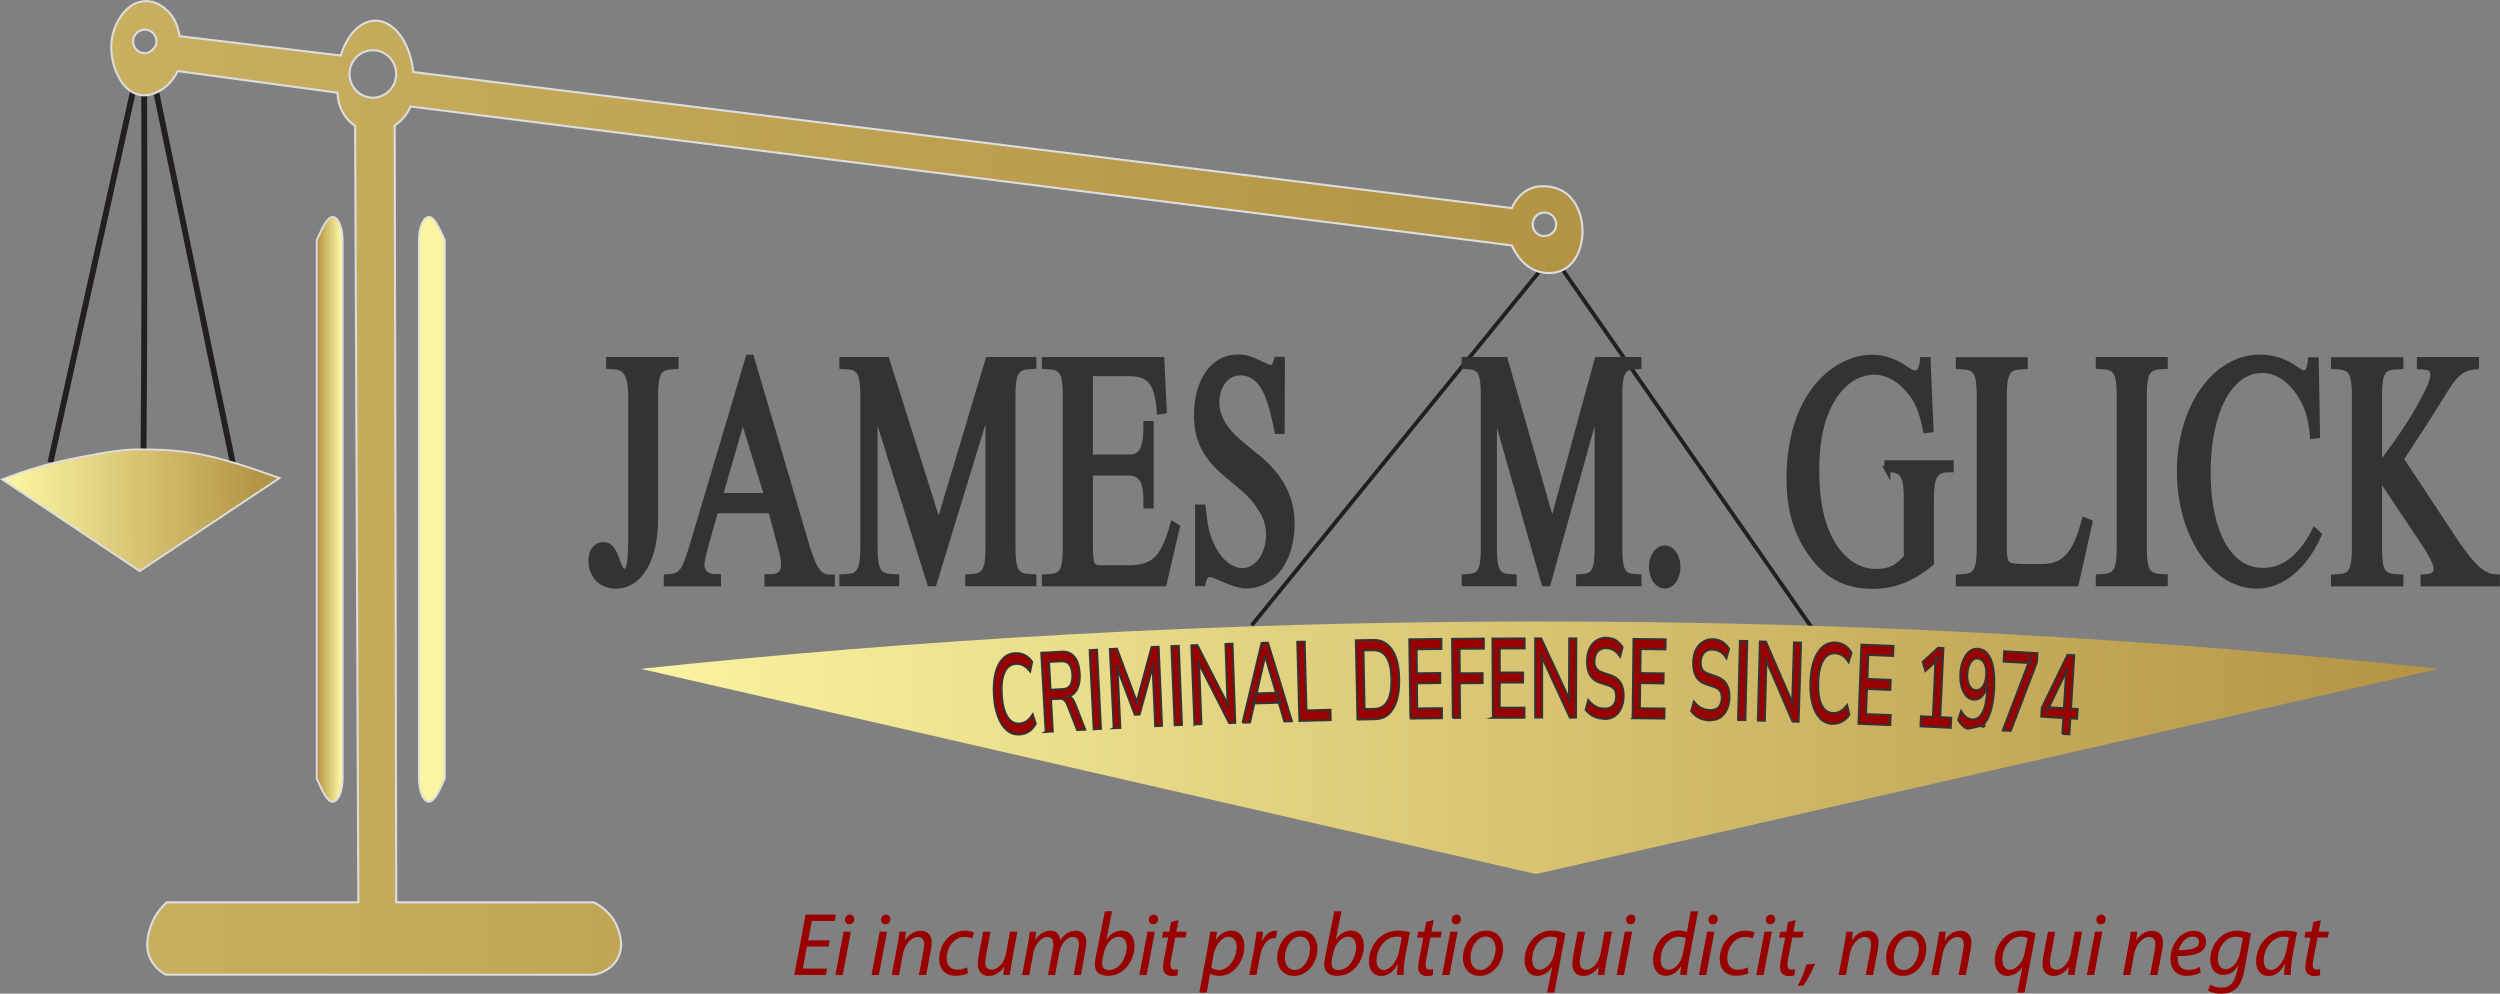 <svg viewBox="0 0 312 124" xmlns="http://www.w3.org/2000/svg" xmlns:xlink="http://www.w3.org/1999/xlink"><rect x="0" y="0" width="312" height="124" fill="#808080" stroke="none"/><linearGradient id="a" gradientTransform="matrix(1 0 0 -1 0 126)" gradientUnits="userSpaceOnUse" x1="1.75" x2="32.87" y1="62.27" y2="62.4"><stop offset="0" stop-color="#fbf4a1"/><stop offset="1" stop-color="#b39344"/></linearGradient><linearGradient id="b" gradientTransform="matrix(-1 0 0 -1 -932.51 126)" gradientUnits="userSpaceOnUse" x1="-975.27" x2="-972.05" y1="62.43" y2="62.43"><stop offset=".08" stop-color="#fbf4a1"/><stop offset="1" stop-color="#b39344"/></linearGradient><linearGradient id="c" x1="-164.78" x2="-161.54" xlink:href="#b"/><linearGradient id="d" x1="80" x2="304.39" xlink:href="#a" y1="32.26" y2="33.11"/><linearGradient id="e" gradientTransform="matrix(1 0 0 -1 0 126)" gradientUnits="userSpaceOnUse" x1="-479.04" x2="197.47" y1="65.12" y2="65.12"><stop offset=".08" stop-color="#fbf4a1"/><stop offset=".51" stop-color="#d9c776"/><stop offset="1" stop-color="#b39344"/></linearGradient><path d="m156.21 78.05c11.99-14.75 23.98-29.5 35.97-44.25" fill="#fff" stroke="#231f20" stroke-miterlimit="10" stroke-width=".49"/><path d="m226.6 79.04c-10.51-15.1-21.02-30.21-31.53-45.31" fill="#fff" stroke="#231f20" stroke-miterlimit="10" stroke-width=".49"/><path d="m19.28 10.46c3.36 16.1 6.4 31.15 9.76 47.24" fill="#fff" fill-rule="evenodd" stroke="#231f20" stroke-miterlimit="10" stroke-width=".73"/><path d="m17.99 10.76c.05 14.87.05 31.24-.08 46.01" fill="#fff" stroke="#231f20" stroke-miterlimit="10" stroke-width=".73"/><path d="m16.81 10.46c-3.56 16.1-6.95 31.15-10.51 47.24" fill="#fff" stroke="#231f20" stroke-miterlimit="10" stroke-width=".73"/><path d="m32.51 58.82c-.78-.26-2.19-.74-3.51-1.12-1.28-.37-2.91-.86-5.08-1.19-2.67-.41-4.96-.42-6.11-.42h-.34c-2.03 0-3.57.26-5.01.51-3.23.58-6.1 1.1-9.98 2.42-.92.32-1.68.6-2.21.81l17.17 11.44 17.44-11.61c-.54-.2-1.37-.49-2.37-.83z" fill="url(#a)" fill-rule="evenodd" stroke="#ddd" stroke-miterlimit="10" stroke-width=".24"/><path d="m42.76 29.96v67.22c0 1.58-.56 2.88-1.25 2.88s-1.25-1.29-1.98-2.88v-67.22c.73-1.59 1.29-2.88 1.98-2.88s1.25 1.28 1.25 2.88z" fill="url(#b)" stroke="#ddd" stroke-miterlimit="10" stroke-width=".24"/><path d="m52.28 29.96v67.22c0 1.58.56 2.88 1.25 2.88s1.25-1.29 1.98-2.88v-67.22c-.73-1.59-1.29-2.88-1.98-2.88s-1.25 1.28-1.25 2.88z" fill="url(#c)" stroke="#ddd" stroke-miterlimit="10" stroke-width=".24"/><path d="m304.36 83.47c-33.99-3.6-71.74-5.93-112.68-5.91-40.57.02-77.99 2.34-111.71 5.91 37.23 8.54 74.48 17.07 111.71 25.61 37.56-8.54 75.12-17.07 112.68-25.61z" fill="url(#d)"/><path d="m196.6 25.43c-1.36-2.28-3.76-2.19-3.96-2.18-1.67-.1-3.23.97-3.96 2.72-45.7-5.66-91.4-11.33-137.1-16.98-.17-1.62-.65-3.05-1.34-4.16-.86-1.39-2.07-2.25-3.39-2.25s-2.53.87-3.39 2.25c-.38.61-.69 1.31-.93 2.1l-20.13-2.42c-.07-.53-.27-1.52-.88-2.44-.06-.1-1.52-2.22-3.74-1.9-2.26.33-3.28 2.86-3.46 3.32-1.11 2.91.23 5.64.38 5.92.26.52.85 1.63 1.98 2.18 1.51.73 2.89-.05 3.3-.28 1.27-.71 1.94-1.92 2.21-2.44 6.64.9 13.29 1.8 19.93 2.7.02.61.17 2.03 1.21 3.26.33.38.68.67.99.89.14 32.43.26 64.85.4 96.89h-23.92c-.57.52-1.53 1.55-2.03 3.12-.26.84-.75 2.38 0 3.94.55 1.15 1.51 1.73 1.94 1.97h53.43c.27-.05 2.02-.38 2.91-1.97.9-1.62.25-3.3 0-3.94-.78-2.01-2.49-2.9-2.96-3.12h-24.64c-.07-32.06-.13-64.5-.19-96.95.27-.18.53-.38.79-.63.63-.62.99-1.28 1.19-1.74 45.81 5.78 91.63 11.55 137.45 17.34.19.46 1.18 2.62 3.3 3.26.34.1 2.58.73 4.19-1.08 1.61-1.83 1.73-5.18.44-7.34v-.02zm-177.5-19.29c-.26.27-.63.5-1.03.5s-.77-.17-1.03-.43-.43-.64-.43-1.04.17-.78.43-1.04.63-.43 1.03-.43.77.16 1.03.43.43.64.43 1.04-.17.71-.43.98zm29.49 5.18c-.52.53-1.25.87-2.06.87s-1.53-.33-2.06-.87c-.52-.53-.85-1.27-.85-2.09s.33-1.56.85-2.09 1.25-.87 2.06-.87 1.53.33 2.06.87.85 1.27.85 2.09-.32 1.56-.85 2.09zm145.18 17.7c-.26.27-.63.43-1.04.43-.12 0-.19 0-.25 0-.06-.02-.15-.03-.22-.07l-.08-.03c-.27-.11-.51-.31-.66-.53s-.24-.52-.24-.83c0-.4.17-.78.43-1.04s.63-.43 1.03-.43.78.17 1.04.43c.26.28.43.64.43 1.05s-.17.78-.42 1.04v-.02z" fill="url(#e)" stroke="#ddd" stroke-miterlimit="10" stroke-width=".26"/><path d="m84.31 45.68v-.75h-8.29v.75l.63.04c1.44 0 2.07 1.09 2.13 3.55v17.46c0 3.55-.2 4.64-.86 4.64-.29 0-.57-.38-.8-1-.63-1.88-1.01-2.34-1.87-2.34s-1.44.79-1.44 1.92c0 1.88 1.24 3.14 3.04 3.14 2.98 0 4.91-3.3 4.91-8.4v-15.41c0-2.68.46-3.47 1.95-3.55l.6-.04z" fill="#333" stroke="#333" stroke-miterlimit="10" stroke-width=".75"/><path d="m103.41 72.08c-1.29-.04-2.01-1.21-3.07-4.97v-.02l-6.6-22.44h-.32l-6.83 22.94c-1.18 3.97-1.47 4.34-3.38 4.47v.75h6.4v-.79h-.35c-1.06 0-1.72-.59-1.72-1.54 0-.33.2-1.34.49-2.38l1.24-4.42h6.97l1.09 4.1c.43 1.58.52 2.05.52 2.68 0 1.05-.55 1.58-1.61 1.58h-.46v.79h8.03v-.75zm-13.6-10.18 2.89-9.98 3.07 9.98h-5.97z" fill="#333" stroke="#333" stroke-miterlimit="10" stroke-width=".75"/><path d="m117.15 65.61-6.51-20.68h-5.51v.75l.63.04c1.52.08 1.98.87 1.98 3.55v19.18c0 2.68-.46 3.47-1.98 3.55l-.63.04v.75h6.72v-.75l-.72-.04c-1.52-.08-1.98-.87-1.98-3.55v-17.76l6.92 22.1h.46l6.83-22.35v18.01c0 2.68-.46 3.47-1.98 3.55l-.55.04v.75h8.14v-.75l-.63-.04c-1.52-.08-1.98-.87-1.98-3.55v-19.18c0-2.68.46-3.47 1.98-3.55l.63-.04v-.75h-5.62z" fill="#333" stroke="#333" stroke-miterlimit="10" stroke-width=".75"/><path d="m141.04 70.92h-3.44c-1.41.04-1.58-.33-1.58-3v-8.94h4.85c1.7.04 2.27 1.13 2.21 4.1h.52v-10.16h-.52c.03 3.09-.57 4.22-2.21 4.18h-4.85v-10.53h4.45c3.01-.08 3.96.96 4.27 4.76l.49-.08-.29-6.31h-14.54v.75l.63.04c1.55.08 1.98.87 1.98 3.55v19.18c0 2.68-.43 3.47-1.98 3.55l-.63.04v.75h14.83l1.64-7.02-.46-.29c-1.18 4.18-2.33 5.35-5.37 5.43z" fill="#333" stroke="#333" stroke-miterlimit="10" stroke-width=".75"/><path d="m156.85 57.09-2.24-1.88c-1.81-1.5-2.81-3.26-2.81-4.93 0-2.21 1.26-3.81 3.01-3.81 1.12 0 2.07.55 2.75 1.58.75 1.13 1.21 2.55 1.87 5.72h.52l.03-8.86h-.6c-.2.71-.43 1-.8 1-.26 0-.35-.04-1.49-.59-1.15-.55-1.78-.71-2.63-.71-3.01 0-5.08 2.92-5.08 7.22 0 3 1.09 5.19 3.76 7.4l2.24 1.88c.63.55 1.32 1.3 1.84 2.13.83 1.21 1.15 2.21 1.15 3.51 0 2.55-1.47 4.52-3.32 4.52-1.52 0-2.98-1.26-3.9-3.26-.6-1.3-.83-2.38-1.06-4.68h-.57v9.45h.57c.17-.83.4-1.13.86-1.13.26 0 .66.12 1.09.33 1.59.72 2.76 1.09 3.5 1.09 3.3 0 5.65-3.22 5.65-7.69 0-3.26-1.35-5.84-4.3-8.31h-.03z" fill="#333" stroke="#333" stroke-miterlimit="10" stroke-width=".75"/><path d="m193.74 65.61-5.93-20.68h-5.02v.75l.58.04c1.39.08 1.81.87 1.81 3.55v19.18c0 2.68-.42 3.47-1.81 3.55l-.58.04v.75h6.11v-.75l-.65-.04c-1.39-.08-1.81-.87-1.81-3.55v-17.76l6.3 22.1h.42l6.22-22.35v18.01c0 2.68-.42 3.47-1.81 3.55l-.5.04v.75h7.41v-.75l-.58-.04c-1.39-.08-1.81-.87-1.81-3.55v-19.18c0-2.68.42-3.47 1.81-3.55l.58-.04v-.75h-5.12l-5.64 20.68z" fill="#333" stroke="#333" stroke-miterlimit="10" stroke-width=".75"/><path d="m207.77 68.45c-.89 0-1.61 1-1.61 2.29s.72 2.34 1.61 2.34 1.58-1.05 1.58-2.34-.72-2.29-1.58-2.29z" fill="#333" stroke="#333" stroke-miterlimit="10" stroke-width=".75"/><path d="m235.53 58.55h.46c1.52.12 1.98.96 1.98 3.59v7.4c-1.12 1.34-2.21 1.84-3.81 1.84-2.24 0-4.13-1.26-5.54-3.59-1.35-2.34-1.95-5.19-1.95-9.19 0-3 .4-5.31 1.26-7.36 1.29-3.05 3.5-4.85 5.97-4.85 1.7 0 3.35.96 4.65 2.68.89 1.17 1.32 2.21 1.81 4.6l.57-.08-.37-8.65h-.57c-.11 1.05-.43 1.67-.95 1.67-.26 0-.66-.16-1.09-.46-1.52-1.05-2.86-1.5-4.33-1.5-2.84 0-5.77 1.8-7.63 4.68-1.72 2.63-2.66 6.31-2.66 10.28s.86 6.85 2.66 9.4c1.98 2.84 4.39 4.1 7.74 4.1 2.63 0 4.85-.87 7.25-2.84v-8.11c0-2.63.46-3.47 1.98-3.59h.49v-.75h-7.91v.75z" fill="#333" stroke="#333" stroke-miterlimit="10" stroke-width=".75"/><path d="m254.84 70.76h-2.43c-2.27-.08-2.36-.16-2.33-3.34v-18.13c0-2.68.46-3.47 1.98-3.55l.63-.04v-.75h-8.23v.75l.63.04c1.52.08 1.98.87 1.98 3.55v19.14c0 2.68-.46 3.51-1.98 3.59l-.63.04v.75h14.6l1.7-7.6-.6-.25c-1.09 4.22-2.52 5.8-5.31 5.8z" fill="#333" stroke="#333" stroke-miterlimit="10" stroke-width=".75"/><path d="m261.93 45.68.63.04c1.52.08 1.98.87 1.98 3.55v19.18c0 2.68-.46 3.47-1.98 3.55l-.63.04v.75h8.23v-.75l-.63-.04c-1.52-.08-1.98-.87-1.98-3.55v-19.18c0-2.68.46-3.47 1.98-3.55l.63-.04v-.75h-8.23z" fill="#333" stroke="#333" stroke-miterlimit="10" stroke-width=".75"/><path d="m282.4 71.25c-4.22 0-6.89-4.76-6.89-12.29s2.69-12.79 6.83-12.79c1.7 0 3.32 1 4.56 2.8 1.03 1.46 1.55 3.05 1.75 5.43l.52-.08-.17-9.36h-.6c-.11 1.13-.4 1.63-.89 1.63-.26 0-.29 0-1.44-.79-1.15-.75-2.58-1.17-4.04-1.17-5.6 0-9.98 6.27-9.98 14.21s4.3 14.25 9.61 14.25c3.04 0 5.91-2.34 7.71-6.35l-.49-.46c-1.75 3.34-3.84 4.97-6.49 4.97z" fill="#333" stroke="#333" stroke-miterlimit="10" stroke-width=".75"/><path d="m306.18 67.25-6.57-9.94c.17-.29.37-.59.57-.92.43-.63.86-1.3 1.29-1.97.46-.63 2.18-3.39 2.89-4.52 1.95-3.22 2.58-3.85 4.24-4.14l.4-.04v-.79h-7v.79c1.35.04 1.67.25 1.67 1.09 0 .71-.46 1.76-1.75 4.1-1.15 2.05-2.66 4.3-5.02 7.36v-8.98c0-2.76.46-3.51 2.1-3.55l.57-.04v-.75h-8.29v.75l.63.04c1.52.08 1.98.87 1.98 3.55v19.18c0 2.68-.46 3.47-1.98 3.55l-.63.04v.75h8.29v-.75l-.69-.04c-1.55-.08-1.98-.87-1.98-3.55v-9.15l5.25 7.85c1.35 2.01 1.95 3.18 1.95 3.76 0 .67-.4 1.05-1.18 1.09l-.46.04v.75h9.15v-.75c-1.72-.04-2.98-1.17-5.45-4.81z" fill="#333" stroke="#333" stroke-miterlimit="10" stroke-width=".75"/><g fill="#900"><path d="m127.26 91.66c-.6.04-1.13-.13-1.59-.52s-.83-.94-1.11-1.69c-.28-.74-.46-1.64-.52-2.69s0-1.95.19-2.72.49-1.37.91-1.81c.41-.44.92-.67 1.53-.71.42-.03.82.05 1.19.23s.69.47.95.84c-.08.4-.17.79-.25 1.2-.29-.35-.57-.6-.86-.75s-.59-.21-.92-.19c-.64.04-1.11.39-1.41 1.05-.31.66-.42 1.59-.35 2.79.07 1.21.3 2.11.69 2.74.38.62.89.91 1.52.87.33-.02.62-.12.89-.3s.52-.47.76-.84c.13.39.26.77.39 1.16-.22.41-.5.72-.84.95s-.72.36-1.14.39z" stroke="#333" stroke-miterlimit="10" stroke-width=".25"/><path d="m130.5 91.33c-.18-3.29-.37-6.58-.55-9.86.86-.05 1.71-.1 2.56-.14.67-.04 1.2.18 1.59.66s.6 1.19.65 2.12c.03.56-.02 1.05-.15 1.46s-.32.74-.58.98-.57.39-.95.44c.02-.03.03-.07.05-.1h.16c.19 0 .36.09.51.26.15.16.29.43.43.78.41 1.04.81 2.08 1.22 3.13-.34.02-.67.04-1.01.05-.4-1.01-.79-2.03-1.19-3.05-.09-.23-.19-.42-.29-.55-.1-.12-.22-.21-.34-.25-.13-.04-.27-.06-.44-.05-.33.02-.67.04-1 .06.07 1.34.15 2.68.22 4.02-.3.02-.61.03-.91.05zm.61-5.25c.51-.03 1.02-.06 1.53-.08.43-.02.75-.18.94-.49s.28-.74.25-1.32-.16-1-.39-1.28-.56-.4-1-.38c-.51.03-1.01.06-1.52.08.06 1.16.13 2.3.19 3.46z" stroke="#333" stroke-miterlimit="10" stroke-width=".25"/><path d="m136.49 91c-.17-3.29-.33-6.58-.5-9.86.31-.02.61-.03.92-.05.16 3.29.33 6.58.49 9.87-.3.02-.61.03-.91.05z" stroke="#333" stroke-miterlimit="10" stroke-width=".25"/><path d="m138.99 90.87c-.16-3.29-.32-6.58-.48-9.87.3-.01.6-.03.89-.04.86 2.28 1.72 4.58 2.56 6.86h-.16c.63-2.35 1.27-4.72 1.92-7.07.29-.01.59-.03.88-.04.14 3.29.28 6.59.42 9.87-.28.01-.57.02-.85.04-.11-2.57-.22-5.14-.34-7.71h.11c-.58 2.09-1.15 4.18-1.72 6.26-.2 0-.4.02-.6.03-.76-2.03-1.52-4.06-2.29-6.09h.12c.12 2.58.25 5.15.37 7.73-.28.01-.57.03-.85.04z" stroke="#333" stroke-miterlimit="10" stroke-width=".25"/><path d="m146.6 90.51c-.14-3.29-.27-6.59-.41-9.87.31-.01.61-.03.92-.04.13 3.29.27 6.59.4 9.87-.3.01-.61.03-.91.04z" stroke="#333" stroke-miterlimit="10" stroke-width=".25"/><path d="m149.07 90.41c-.13-3.29-.26-6.59-.39-9.87.25 0 .5-.02.75-.03 1.31 2.54 2.61 5.08 3.91 7.62h-.13c-.09-2.59-.18-5.18-.27-7.76.29-.01.58-.02.88-.03.11 3.29.23 6.59.34 9.87-.25 0-.5.02-.76.03-1.29-2.54-2.58-5.07-3.88-7.61h.12c.1 2.58.2 5.16.3 7.74-.29.01-.57.02-.86.03z" stroke="#333" stroke-miterlimit="10" stroke-width=".25"/><path d="m155.07 90.19c.79-3.32 1.59-6.65 2.38-9.96.26 0 .53-.02.79-.02 1.01 3.27 2.01 6.52 2.99 9.79-.32 0-.63.02-.95.03-.27-.92-.54-1.85-.81-2.77.14.14.28.28.43.43-1.22.04-2.44.07-3.66.11.13-.15.27-.29.4-.45-.21.93-.43 1.88-.64 2.81-.31.01-.62.02-.94.03zm2.82-8.32c-.38 1.67-.76 3.35-1.14 5.03-.08-.11-.15-.23-.23-.35 1.02-.03 2.04-.07 3.04-.1-.07.12-.14.23-.21.36-.48-1.65-.97-3.3-1.46-4.94h-.03.02z" stroke="#333" stroke-miterlimit="10" stroke-width=".25"/><path d="m162.17 89.97c-.09-3.29-.18-6.59-.27-9.87.31 0 .61-.02.92-.02.08 2.86.15 5.72.23 8.58 1-.03 2-.05 2.99-.08 0 .43.02.86.03 1.29-1.3.03-2.6.06-3.9.1z" stroke="#333" stroke-miterlimit="10" stroke-width=".25"/><path d="m169.41 89.79c-.07-3.3-.13-6.59-.2-9.88.73-.02 1.47-.03 2.2-.04.67-.01 1.23.17 1.71.55.47.38.84.92 1.09 1.65.26.73.39 1.62.41 2.68s-.09 1.96-.32 2.7-.58 1.31-1.03 1.7-1.01.59-1.67.61c-.73.01-1.46.03-2.18.04zm.89-1.3c.4 0 .81-.02 1.21-.02.73-.01 1.27-.32 1.63-.94.36-.61.53-1.53.51-2.77-.02-1.23-.22-2.15-.6-2.74-.38-.6-.94-.88-1.67-.87-.41 0-.81.02-1.22.02.05 2.45.1 4.88.14 7.33z" stroke="#333" stroke-miterlimit="10" stroke-width=".25"/><path d="m176.02 89.67c-.05-3.3-.09-6.59-.14-9.88 1.34-.02 2.67-.04 4.01-.05v1.25c-1.04.01-2.07.02-3.1.04 0 1 .03 2 .04 3 .97-.01 1.95-.03 2.91-.04v1.25c-.97.01-1.95.02-2.91.04 0 1.05.03 2.09.04 3.14 1.03-.01 2.06-.03 3.08-.04v1.25c-1.33.01-2.64.03-3.97.05h.01z" stroke="#333" stroke-miterlimit="10" stroke-width=".25"/><path d="m181.31 89.61c-.03-3.3-.06-6.59-.09-9.88 1.32-.01 2.63-.02 3.96-.03v1.25c-1.01 0-2.03.01-3.03.02 0 1.02.02 2.05.03 3.06.95 0 1.91-.02 2.85-.02v1.24c-.95 0-1.91.01-2.85.02 0 1.44.03 2.89.04 4.33h-.91z" stroke="#333" stroke-miterlimit="10" stroke-width=".25"/><path d="m186.31 89.57c-.02-3.3-.03-6.59-.05-9.88 1.34 0 2.67-.01 4.01-.01v1.25h-3.1v3h2.91v1.25h-2.91v3.14h3.08v1.25c-1.33 0-2.64 0-3.97.01z" stroke="#333" stroke-miterlimit="10" stroke-width=".25"/><path d="m191.59 89.55v-9.88h.75c1.21 2.59 2.41 5.18 3.6 7.77h-.13c0-2.59.02-5.18.03-7.76h.88c0 3.3-.03 6.59-.04 9.88h-.76c-1.19-2.59-2.38-5.18-3.58-7.76h.12v7.75z" stroke="#333" stroke-miterlimit="10" stroke-width=".25"/><path d="m200.27 89.71c-.33 0-.64-.05-.93-.13-.29-.09-.56-.21-.8-.38s-.46-.37-.65-.61c.11-.41.21-.8.32-1.21.19.23.4.43.61.59.21.15.44.27.68.35s.5.11.78.11c.47 0 .82-.13 1.06-.42.24-.27.35-.65.36-1.12 0-.25-.03-.47-.1-.64s-.19-.31-.35-.44-.37-.22-.63-.3c-.32-.1-.64-.21-.96-.31-.55-.18-.96-.5-1.22-.94s-.39-1.04-.38-1.75c0-.6.11-1.12.31-1.55s.49-.78.84-1.01c.36-.24.76-.36 1.22-.36.28 0 .55.05.81.13s.49.21.7.4c.21.17.4.39.56.64-.1.4-.21.78-.31 1.18-.24-.37-.51-.63-.8-.8-.29-.16-.61-.25-.97-.25-.28 0-.53.06-.75.19s-.38.31-.5.56-.18.53-.18.87c0 .39.07.69.22.91s.41.4.77.51c.32.1.63.21.95.31.58.19 1.01.5 1.29.92s.41.98.41 1.67c0 .57-.11 1.08-.3 1.52s-.47.78-.82 1.02-.76.36-1.23.36v-.03z" stroke="#333" stroke-miterlimit="10" stroke-width=".25"/><path d="m203.75 89.62c.04-3.3.07-6.59.11-9.88 1.34.02 2.67.03 4.01.05 0 .42 0 .83-.02 1.25-1.04-.02-2.07-.03-3.1-.04 0 1-.02 2-.04 3 .97.01 1.95.02 2.91.04 0 .42 0 .83-.02 1.25-.97-.01-1.95-.03-2.91-.04 0 1.05-.02 2.09-.04 3.14 1.03.01 2.06.03 3.08.04 0 .42 0 .83-.02 1.25-1.33-.02-2.64-.04-3.97-.05z" stroke="#333" stroke-miterlimit="10" stroke-width=".25"/><path d="m213.43 89.91c-.33 0-.64-.05-.93-.14s-.56-.22-.8-.39-.45-.38-.64-.62c.11-.4.22-.8.33-1.2.19.23.39.44.6.59.21.16.44.27.68.35s.5.11.78.12c.47 0 .83-.12 1.06-.4.24-.27.36-.65.37-1.12 0-.25-.03-.47-.09-.64-.07-.17-.18-.32-.34-.45s-.37-.22-.63-.31c-.32-.11-.63-.22-.95-.32-.55-.19-.95-.51-1.2-.96s-.37-1.04-.36-1.75c0-.6.12-1.12.33-1.55s.5-.77.86-1 .77-.35 1.23-.35c.28 0 .55.05.81.14s.49.22.7.41.39.4.55.65c-.11.39-.22.78-.33 1.17-.24-.37-.51-.64-.79-.81-.29-.17-.61-.25-.97-.26-.28 0-.53.05-.75.18-.22.12-.39.31-.51.55s-.19.53-.19.86c0 .39.06.69.21.91s.4.4.77.52c.31.11.63.22.94.32.58.2 1 .51 1.28.94.27.43.4.98.39 1.67 0 .57-.12 1.08-.32 1.51s-.48.78-.83 1.01c-.36.23-.77.35-1.24.33l-.02.02z" stroke="#333" stroke-miterlimit="10" stroke-width=".25"/><path d="m216.91 89.85c.08-3.29.15-6.59.23-9.87.31 0 .61.01.92.02-.08 3.29-.16 6.59-.24 9.87-.3 0-.61-.01-.91-.02z" stroke="#333" stroke-miterlimit="10" stroke-width=".25"/><path d="m219.38 89.92c.08-3.29.17-6.59.25-9.87.25 0 .5.01.75.02 1.15 2.62 2.29 5.25 3.41 7.86h-.13c.08-2.59.15-5.18.23-7.76.29 0 .58.02.88.03-.1 3.29-.2 6.59-.3 9.87-.25 0-.5-.02-.76-.02-1.12-2.62-2.25-5.24-3.38-7.85h.12c-.07 2.59-.13 5.16-.2 7.75-.29 0-.57-.02-.86-.02z" stroke="#333" stroke-miterlimit="10" stroke-width=".25"/><path d="m228.7 90.34c-.6-.02-1.11-.24-1.54-.67-.42-.43-.74-1.02-.95-1.8s-.3-1.67-.27-2.72.18-1.95.44-2.69c.26-.75.62-1.32 1.07-1.71s.98-.58 1.59-.56c.42.01.81.13 1.16.35s.64.53.87.93c-.12.39-.24.78-.36 1.17-.25-.38-.51-.65-.79-.83-.27-.18-.57-.27-.9-.28-.64-.02-1.14.28-1.5.91-.37.63-.57 1.54-.61 2.75s.1 2.13.43 2.79c.32.66.8.99 1.43 1.01.33.01.63-.06.91-.22s.56-.42.84-.77c.09.4.18.79.28 1.19-.25.39-.56.67-.93.87-.36.19-.75.28-1.17.27z" stroke="#333" stroke-miterlimit="10" stroke-width=".25"/><path d="m231.94 90.32c.12-3.29.24-6.59.36-9.87 1.34.05 2.67.1 4.01.16-.02.42-.03.83-.05 1.25-1.04-.04-2.07-.08-3.1-.12-.04.99-.08 2-.11 2.99.97.04 1.95.08 2.91.12-.02.42-.03.83-.05 1.25-.97-.04-1.94-.08-2.91-.12-.04 1.05-.08 2.09-.12 3.14l3.08.12c-.02.42-.03.83-.05 1.25-1.33-.05-2.64-.11-3.97-.16z" stroke="#333" stroke-miterlimit="10" stroke-width=".25"/><path d="m239.68 90.65c.02-.42.04-.84.06-1.26.5.02.99.04 1.49.07.11-2.46.22-4.92.33-7.38.16.02.31.04.47.06-.58.54-1.16 1.07-1.74 1.6-.11-.38-.22-.76-.33-1.14.64-.59 1.27-1.17 1.91-1.75.22.01.45.02.67.03-.13 2.87-.27 5.74-.4 8.62.46.02.92.04 1.38.07-.02.42-.04.84-.06 1.26-1.26-.06-2.51-.12-3.77-.18z" stroke="#333" stroke-miterlimit="10" stroke-width=".25"/><path d="m247.53 90.54c-.22-.01-1.88.48-2.09.38-.21-.09-.4-.23-.58-.42s-.34-.4-.48-.65c.12-.37.25-.74.37-1.11.2.36.42.62.66.78s.48.25.74.27c.27.01.51-.05.72-.2s.4-.38.56-.68.29-.69.38-1.16c.1-.47.16-1 .19-1.61.02-.32.03-.64.05-.96h.04c-.07.46-.19.84-.36 1.18-.17.32-.37.58-.61.74s-.5.24-.79.22c-.35-.02-.66-.16-.92-.45s-.46-.66-.6-1.14-.19-1.02-.16-1.62c.03-.64.14-1.19.34-1.66.19-.48.45-.85.76-1.12s.66-.39 1.04-.37c.5.03.92.23 1.25.63s.56.96.7 1.7.18 1.62.13 2.65c-.06 1.12-.21 2.07-.45 2.84s-.56 1.36-.95 1.75.59.03.06 0zm-.93-4.4c.24.01.45-.06.63-.22.19-.16.34-.39.45-.67s.18-.63.2-1.02c.02-.41 0-.75-.09-1.06-.08-.29-.21-.54-.38-.71s-.38-.27-.61-.28c-.24-.01-.45.06-.63.22s-.33.39-.45.68c-.11.29-.18.64-.2 1.02-.02.4 0 .74.1 1.05.08.3.21.54.38.71s.37.26.6.27z" stroke="#333" stroke-miterlimit="10" stroke-width=".25"/><path d="m249.94 91.16c1.15-3.01 2.3-6.02 3.45-9.03 0 .2 0 .42-.02.62-1.11-.06-2.22-.12-3.32-.18.02-.43.05-.86.07-1.29 1.39.07 2.76.15 4.15.23-.02.38-.04.75-.06 1.12-1.1 2.86-2.19 5.72-3.27 8.58-.33-.02-.66-.04-1-.05z" stroke="#333" stroke-miterlimit="10" stroke-width=".25"/><path d="m257.38 91.6c.04-.66.08-1.33.12-1.99-.92-.06-1.84-.11-2.75-.17.02-.37.04-.73.06-1.1 1.07-2.2 2.14-4.41 3.22-6.62.28.02.56.03.84.05-.14 2.22-.27 4.43-.41 6.66.28.02.56.03.84.05-.03.41-.05.81-.08 1.22-.28-.02-.56-.04-.84-.05-.04.66-.08 1.33-.12 1.99-.29-.02-.59-.04-.88-.05zm.2-3.21c.1-1.62.2-3.25.29-4.87h.14c-.82 1.68-1.64 3.37-2.45 5.06 0-.11-.02-.21-.02-.32.68.04 1.37.08 2.05.12z" stroke="#333" stroke-miterlimit="10" stroke-width=".25"/><path d="m103.39 118.13h-2.69l-.51 2.75h3.03l-.15.79h-3.94l1.41-7.53h3.78l-.15.79h-2.85l-.45 2.42h2.69l-.15.78z"/><path d="m104.26 121.68 1.02-5.41h.91l-1.02 5.41zm1.19-6.91c0-.36.28-.63.61-.63s.54.24.54.58c0 .37-.26.63-.62.63-.32 0-.53-.24-.53-.58z"/><path d="m108.77 121.68 1.02-5.41h.91l-1.02 5.41zm1.19-6.91c0-.36.28-.63.61-.63s.54.24.54.58c0 .37-.26.63-.62.63-.32 0-.53-.24-.53-.58z"/><path d="m111.29 121.68.72-3.83c.12-.6.19-1.13.25-1.57h.81l-.13 1.07h.02c.47-.76 1.19-1.19 1.97-1.19.64 0 1.35.37 1.35 1.5 0 .23-.04.58-.1.87l-.59 3.15h-.91l.58-3.12c.04-.21.08-.47.08-.69 0-.55-.21-.94-.84-.94s-1.57.79-1.82 2.13l-.48 2.62z"/><path d="m120.8 121.46c-.28.13-.83.32-1.54.32-1.38 0-2.05-.93-2.05-2.09 0-1.85 1.34-3.54 3.25-3.54.5 0 .95.14 1.11.23l-.26.74c-.21-.1-.51-.2-.9-.2-1.39 0-2.26 1.38-2.26 2.66 0 .87.45 1.44 1.32 1.44.54 0 .96-.17 1.23-.3l.09.74z"/><path d="m126.97 116.27-.71 3.83c-.11.6-.19 1.13-.24 1.57h-.83l.14-1.01h-.02c-.47.7-1.18 1.14-1.88 1.14s-1.4-.33-1.4-1.56c0-.25.03-.55.1-.9l.57-3.05h.91l-.56 3.01c-.07.3-.1.56-.1.79 0 .56.23.93.86.93s1.51-.78 1.73-1.98l.52-2.77z"/><path d="m127.56 121.68.72-3.83c.11-.6.19-1.13.24-1.57h.8l-.14 1.01h.03c.5-.75 1.17-1.14 1.87-1.14.81 0 1.2.53 1.24 1.21.47-.78 1.16-1.2 1.96-1.21.62 0 1.29.41 1.29 1.42 0 .25-.03.62-.09.91l-.59 3.2h-.89l.57-3.12c.04-.2.08-.48.08-.7 0-.57-.21-.93-.8-.93-.66 0-1.44.78-1.66 1.99l-.52 2.77h-.88l.59-3.17c.04-.23.07-.45.07-.66 0-.46-.12-.92-.79-.92s-1.5.89-1.71 2.04l-.5 2.71h-.89v-.02z"/><path d="m138.78 113.74-.7 3.51h.02c.47-.72 1.16-1.11 1.87-1.11 1.17 0 1.61.98 1.61 1.94 0 1.65-1.18 3.7-3.3 3.7-.94 0-1.64-.39-1.64-1.4 0-.25.04-.58.09-.84l1.16-5.81h.91zm-1.16 5.84c-.04.18-.08.41-.07.68 0 .52.29.8.86.8 1.38 0 2.21-1.66 2.21-2.86 0-.67-.29-1.3-1.01-1.3-.79 0-1.61.82-1.87 2.1l-.12.57z"/><path d="m142.19 121.68 1.02-5.41h.91l-1.02 5.41zm1.19-6.91c0-.36.28-.63.61-.63s.54.24.54.58c0 .37-.26.63-.62.63-.32 0-.53-.24-.53-.58z"/><path d="m147.09 114.82-.28 1.45h1.28l-.14.73h-1.28l-.5 2.62c-.05.3-.1.58-.1.87 0 .32.15.52.51.52.15 0 .31-.01.43-.03l-.04.73c-.17.07-.44.1-.7.1-.81 0-1.12-.51-1.12-1.05 0-.31.03-.63.11-1.01l.53-2.74h-.77l.14-.73h.76l.23-1.22.95-.23z"/><path d="m149.67 123.88 1.07-5.69c.11-.65.22-1.37.3-1.92h.84l-.15 1.01h.02c.48-.7 1.19-1.14 1.91-1.14 1.16 0 1.64.96 1.64 1.95 0 1.9-1.34 3.69-3.1 3.69-.57 0-.95-.12-1.16-.24h-.02l-.43 2.33h-.91zm1.49-3.12c.23.19.58.3 1.01.3 1.18 0 2.17-1.48 2.17-2.9 0-.57-.25-1.25-1.02-1.25-.71 0-1.62.84-1.89 2.34l-.26 1.5z"/><path d="m155.9 121.68.65-3.48c.13-.7.22-1.42.28-1.92h.8c-.04.38-.09.76-.14 1.18h.03c.34-.74.91-1.3 1.63-1.3.08 0 .19.01.25.02l-.18.91c-.06-.01-.14-.02-.24-.02-.79 0-1.5.97-1.73 2.23l-.44 2.37h-.91z"/><path d="m164.42 118.4c0 1.66-1.17 3.39-2.94 3.39-1.33 0-2.08-1-2.08-2.22 0-1.78 1.22-3.43 2.94-3.43 1.44 0 2.08 1.11 2.08 2.25zm-4.07 1.14c0 .88.47 1.52 1.25 1.52 1.08 0 1.89-1.41 1.89-2.67 0-.63-.29-1.51-1.24-1.51-1.14 0-1.91 1.42-1.9 2.66z"/><path d="m167.41 113.74-.7 3.51h.02c.47-.72 1.16-1.11 1.87-1.11 1.17 0 1.61.98 1.61 1.94 0 1.65-1.18 3.7-3.3 3.7-.94 0-1.64-.39-1.64-1.4 0-.25.04-.58.09-.84l1.16-5.81h.91zm-1.16 5.84c-.04.18-.08.41-.07.68 0 .52.29.8.86.8 1.38 0 2.21-1.66 2.21-2.86 0-.67-.29-1.3-1.01-1.3-.79 0-1.61.82-1.87 2.1l-.12.57z"/><path d="m174.34 121.68c0-.32.05-.84.12-1.4h-.02c-.58 1.12-1.31 1.52-2.07 1.52-.93 0-1.53-.76-1.53-1.79 0-1.88 1.36-3.87 3.68-3.87.51 0 1.07.09 1.43.21l-.54 2.81c-.18.93-.25 1.9-.23 2.5h-.85zm.59-4.71c-.13-.03-.33-.08-.64-.08-1.38 0-2.49 1.46-2.5 2.96 0 .6.21 1.2.91 1.2.76 0 1.66-1 1.93-2.45l.31-1.63z"/><path d="m178.93 114.82-.28 1.45h1.28l-.14.73h-1.28l-.5 2.62c-.05.3-.1.58-.1.87 0 .32.15.52.51.52.15 0 .31-.01.43-.03l-.04.73c-.17.07-.44.1-.7.1-.81 0-1.12-.51-1.12-1.05 0-.31.03-.63.11-1.01l.53-2.74h-.77l.14-.73h.76l.23-1.22.95-.23z"/><path d="m179.98 121.68 1.02-5.41h.91l-1.02 5.41zm1.19-6.91c0-.36.28-.63.61-.63s.54.24.54.58c0 .37-.26.63-.62.63-.32 0-.53-.24-.53-.58z"/><path d="m187.59 118.4c0 1.66-1.17 3.39-2.94 3.39-1.33 0-2.08-1-2.08-2.22 0-1.78 1.22-3.43 2.94-3.43 1.44 0 2.08 1.11 2.08 2.25zm-4.07 1.14c0 .88.47 1.52 1.25 1.52 1.08 0 1.89-1.41 1.89-2.67 0-.63-.29-1.51-1.24-1.51-1.14 0-1.91 1.42-1.9 2.66z"/><path d="m193.08 123.88.64-3.2h-.02c-.44.71-1.18 1.11-1.85 1.11-1.06 0-1.58-.9-1.58-1.97 0-1.8 1.32-3.68 3.38-3.68.72 0 1.32.18 1.71.36l-1.38 7.38h-.91zm1.28-6.8c-.18-.1-.48-.19-.89-.19-1.21 0-2.24 1.32-2.26 2.82 0 .83.36 1.32.92 1.32.86 0 1.66-.98 1.87-2.09l.35-1.87z"/><path d="m201.17 116.27-.71 3.83c-.11.6-.19 1.13-.24 1.57h-.83l.14-1.01h-.02c-.47.7-1.18 1.14-1.88 1.14s-1.4-.33-1.4-1.56c0-.25.03-.55.1-.9l.57-3.05h.91l-.56 3.01c-.07.3-.1.56-.1.79 0 .56.23.93.86.93s1.51-.78 1.73-1.98l.52-2.77z"/><path d="m201.76 121.68 1.02-5.41h.91l-1.02 5.41zm1.19-6.91c0-.36.28-.63.61-.63s.54.24.54.58c0 .37-.26.63-.62.63-.32 0-.53-.24-.53-.58z"/><path d="m211.92 113.74-1.17 6.22c-.11.56-.2 1.19-.23 1.7h-.84l.14-1.08h-.02c-.48.77-1.16 1.2-1.91 1.2-1.03 0-1.59-.86-1.59-1.97 0-1.92 1.41-3.68 3.28-3.68.34 0 .71.08.95.19l.47-2.59h.91zm-1.52 3.37c-.19-.12-.5-.22-.88-.22-1.28 0-2.27 1.37-2.27 2.81 0 .65.22 1.33 1 1.33.7 0 1.55-.81 1.78-2.03l.36-1.89z"/><path d="m212.03 121.68 1.02-5.41h.91l-1.02 5.41zm1.19-6.91c0-.36.28-.63.61-.63s.54.24.54.58c0 .37-.26.63-.62.63-.32 0-.53-.24-.53-.58z"/><path d="m218.21 121.46c-.28.13-.83.32-1.54.32-1.38 0-2.05-.93-2.05-2.09 0-1.85 1.34-3.54 3.25-3.54.5 0 .95.14 1.11.23l-.26.74c-.21-.1-.51-.2-.9-.2-1.39 0-2.26 1.38-2.26 2.66 0 .87.45 1.44 1.32 1.44.54 0 .96-.17 1.23-.3l.09.74z"/><path d="m219.19 121.68 1.02-5.41h.91l-1.02 5.41zm1.19-6.91c0-.36.28-.63.61-.63s.54.24.54.58c0 .37-.26.63-.62.63-.32 0-.53-.24-.53-.58z"/><path d="m224.09 114.82-.28 1.45h1.28l-.14.73h-1.28l-.5 2.62c-.05.3-.1.58-.1.87 0 .32.15.52.51.52.15 0 .31-.01.43-.03l-.04.73c-.17.07-.44.1-.7.1-.81 0-1.12-.51-1.12-1.05 0-.31.03-.63.11-1.01l.53-2.74h-.77l.14-.73h.76l.23-1.22.95-.23z"/><path d="m224.37 123.05c.34-.66.84-1.86 1.08-2.67l1.09-.11c-.4.94-1.08 2.19-1.46 2.71l-.7.07z"/><path d="m229.46 121.68.72-3.83c.12-.6.19-1.13.25-1.57h.81l-.13 1.07h.02c.47-.76 1.19-1.19 1.97-1.19.64 0 1.35.37 1.35 1.5 0 .23-.04.58-.1.87l-.59 3.15h-.91l.58-3.12c.04-.21.08-.47.08-.69 0-.55-.21-.94-.84-.94s-1.57.79-1.82 2.13l-.48 2.62z"/><path d="m240.41 118.4c0 1.66-1.17 3.39-2.94 3.39-1.33 0-2.08-1-2.08-2.22 0-1.78 1.22-3.43 2.94-3.43 1.44 0 2.08 1.11 2.08 2.25zm-4.07 1.14c0 .88.47 1.52 1.25 1.52 1.08 0 1.89-1.41 1.89-2.67 0-.63-.29-1.51-1.24-1.51-1.14 0-1.91 1.42-1.9 2.66z"/><path d="m241.04 121.68.72-3.83c.12-.6.19-1.13.25-1.57h.81l-.13 1.07h.02c.47-.76 1.19-1.19 1.97-1.19.64 0 1.35.37 1.35 1.5 0 .23-.04.58-.1.87l-.59 3.15h-.91l.58-3.12c.04-.21.08-.47.08-.69 0-.55-.21-.94-.84-.94s-1.57.79-1.82 2.13l-.48 2.62z"/><path d="m251.76 123.88.64-3.2h-.02c-.44.71-1.18 1.11-1.85 1.11-1.06 0-1.58-.9-1.58-1.97 0-1.8 1.32-3.68 3.38-3.68.72 0 1.32.18 1.71.36l-1.38 7.38h-.91zm1.28-6.8c-.18-.1-.48-.19-.89-.19-1.21 0-2.24 1.32-2.26 2.82 0 .83.36 1.32.92 1.32.86 0 1.66-.98 1.87-2.09l.35-1.87z"/><path d="m259.85 116.27-.71 3.83c-.11.6-.19 1.13-.24 1.57h-.83l.14-1.01h-.02c-.47.7-1.18 1.14-1.88 1.14s-1.4-.33-1.4-1.56c0-.25.03-.55.1-.9l.57-3.05h.91l-.56 3.01c-.07.3-.1.56-.1.79 0 .56.23.93.86.93s1.51-.78 1.73-1.98l.52-2.77z"/><path d="m260.44 121.68 1.02-5.41h.91l-1.02 5.41zm1.19-6.91c0-.36.28-.63.61-.63s.54.24.54.58c0 .37-.26.63-.62.63-.32 0-.53-.24-.53-.58z"/><path d="m264.95 121.68.72-3.83c.12-.6.19-1.13.25-1.57h.81l-.13 1.07h.02c.47-.76 1.19-1.19 1.97-1.19.64 0 1.35.37 1.35 1.5 0 .23-.04.58-.1.87l-.59 3.15h-.91l.58-3.12c.04-.21.08-.47.08-.69 0-.55-.21-.94-.84-.94s-1.57.79-1.82 2.13l-.48 2.62z"/><path d="m274.65 121.36c-.4.23-1.04.43-1.76.43-1.41 0-2.02-.97-2.02-2.16 0-1.63 1.19-3.47 2.89-3.47 1.01 0 1.56.61 1.56 1.38 0 1.42-1.57 1.8-3.53 1.77-.04.23 0 .74.11 1.02.21.48.64.72 1.19.72.63 0 1.1-.2 1.43-.38zm-1.01-4.48c-.87 0-1.52.86-1.74 1.7 1.43.01 2.54-.18 2.54-1.01 0-.45-.33-.69-.81-.69z"/><path d="m275.84 122.9c.32.2.85.36 1.41.36.89 0 1.59-.47 1.91-1.93l.18-.8h-.03c-.46.77-1.11 1.15-1.85 1.15-1.07 0-1.62-.91-1.62-1.88 0-1.83 1.32-3.65 3.37-3.65.62 0 1.29.18 1.71.38l-.81 4.46c-.22 1.14-.52 1.93-1.08 2.42-.53.47-1.24.6-1.86.6s-1.25-.15-1.6-.39l.26-.72zm4.07-5.82c-.17-.08-.5-.18-.88-.18-1.33 0-2.24 1.41-2.25 2.75 0 .59.21 1.3 1.02 1.3s1.57-1 1.77-2.07z"/><path d="m285.06 121.68c0-.32.05-.84.12-1.4h-.02c-.58 1.12-1.31 1.52-2.07 1.52-.93 0-1.53-.76-1.53-1.79 0-1.88 1.36-3.87 3.68-3.87.51 0 1.07.09 1.43.21l-.54 2.81c-.18.93-.25 1.9-.23 2.5h-.85zm.59-4.71c-.13-.03-.33-.08-.64-.08-1.38 0-2.49 1.46-2.5 2.96 0 .6.21 1.2.91 1.2.76 0 1.66-1 1.93-2.45l.31-1.63z"/><path d="m289.65 114.82-.28 1.45h1.28l-.14.73h-1.28l-.5 2.62c-.05.3-.1.58-.1.87 0 .32.15.52.51.52.15 0 .31-.01.43-.03l-.04.73c-.17.07-.44.1-.7.1-.81 0-1.12-.51-1.12-1.05 0-.31.03-.63.11-1.01l.53-2.74h-.77l.14-.73h.76l.23-1.22.95-.23z"/></g></svg>